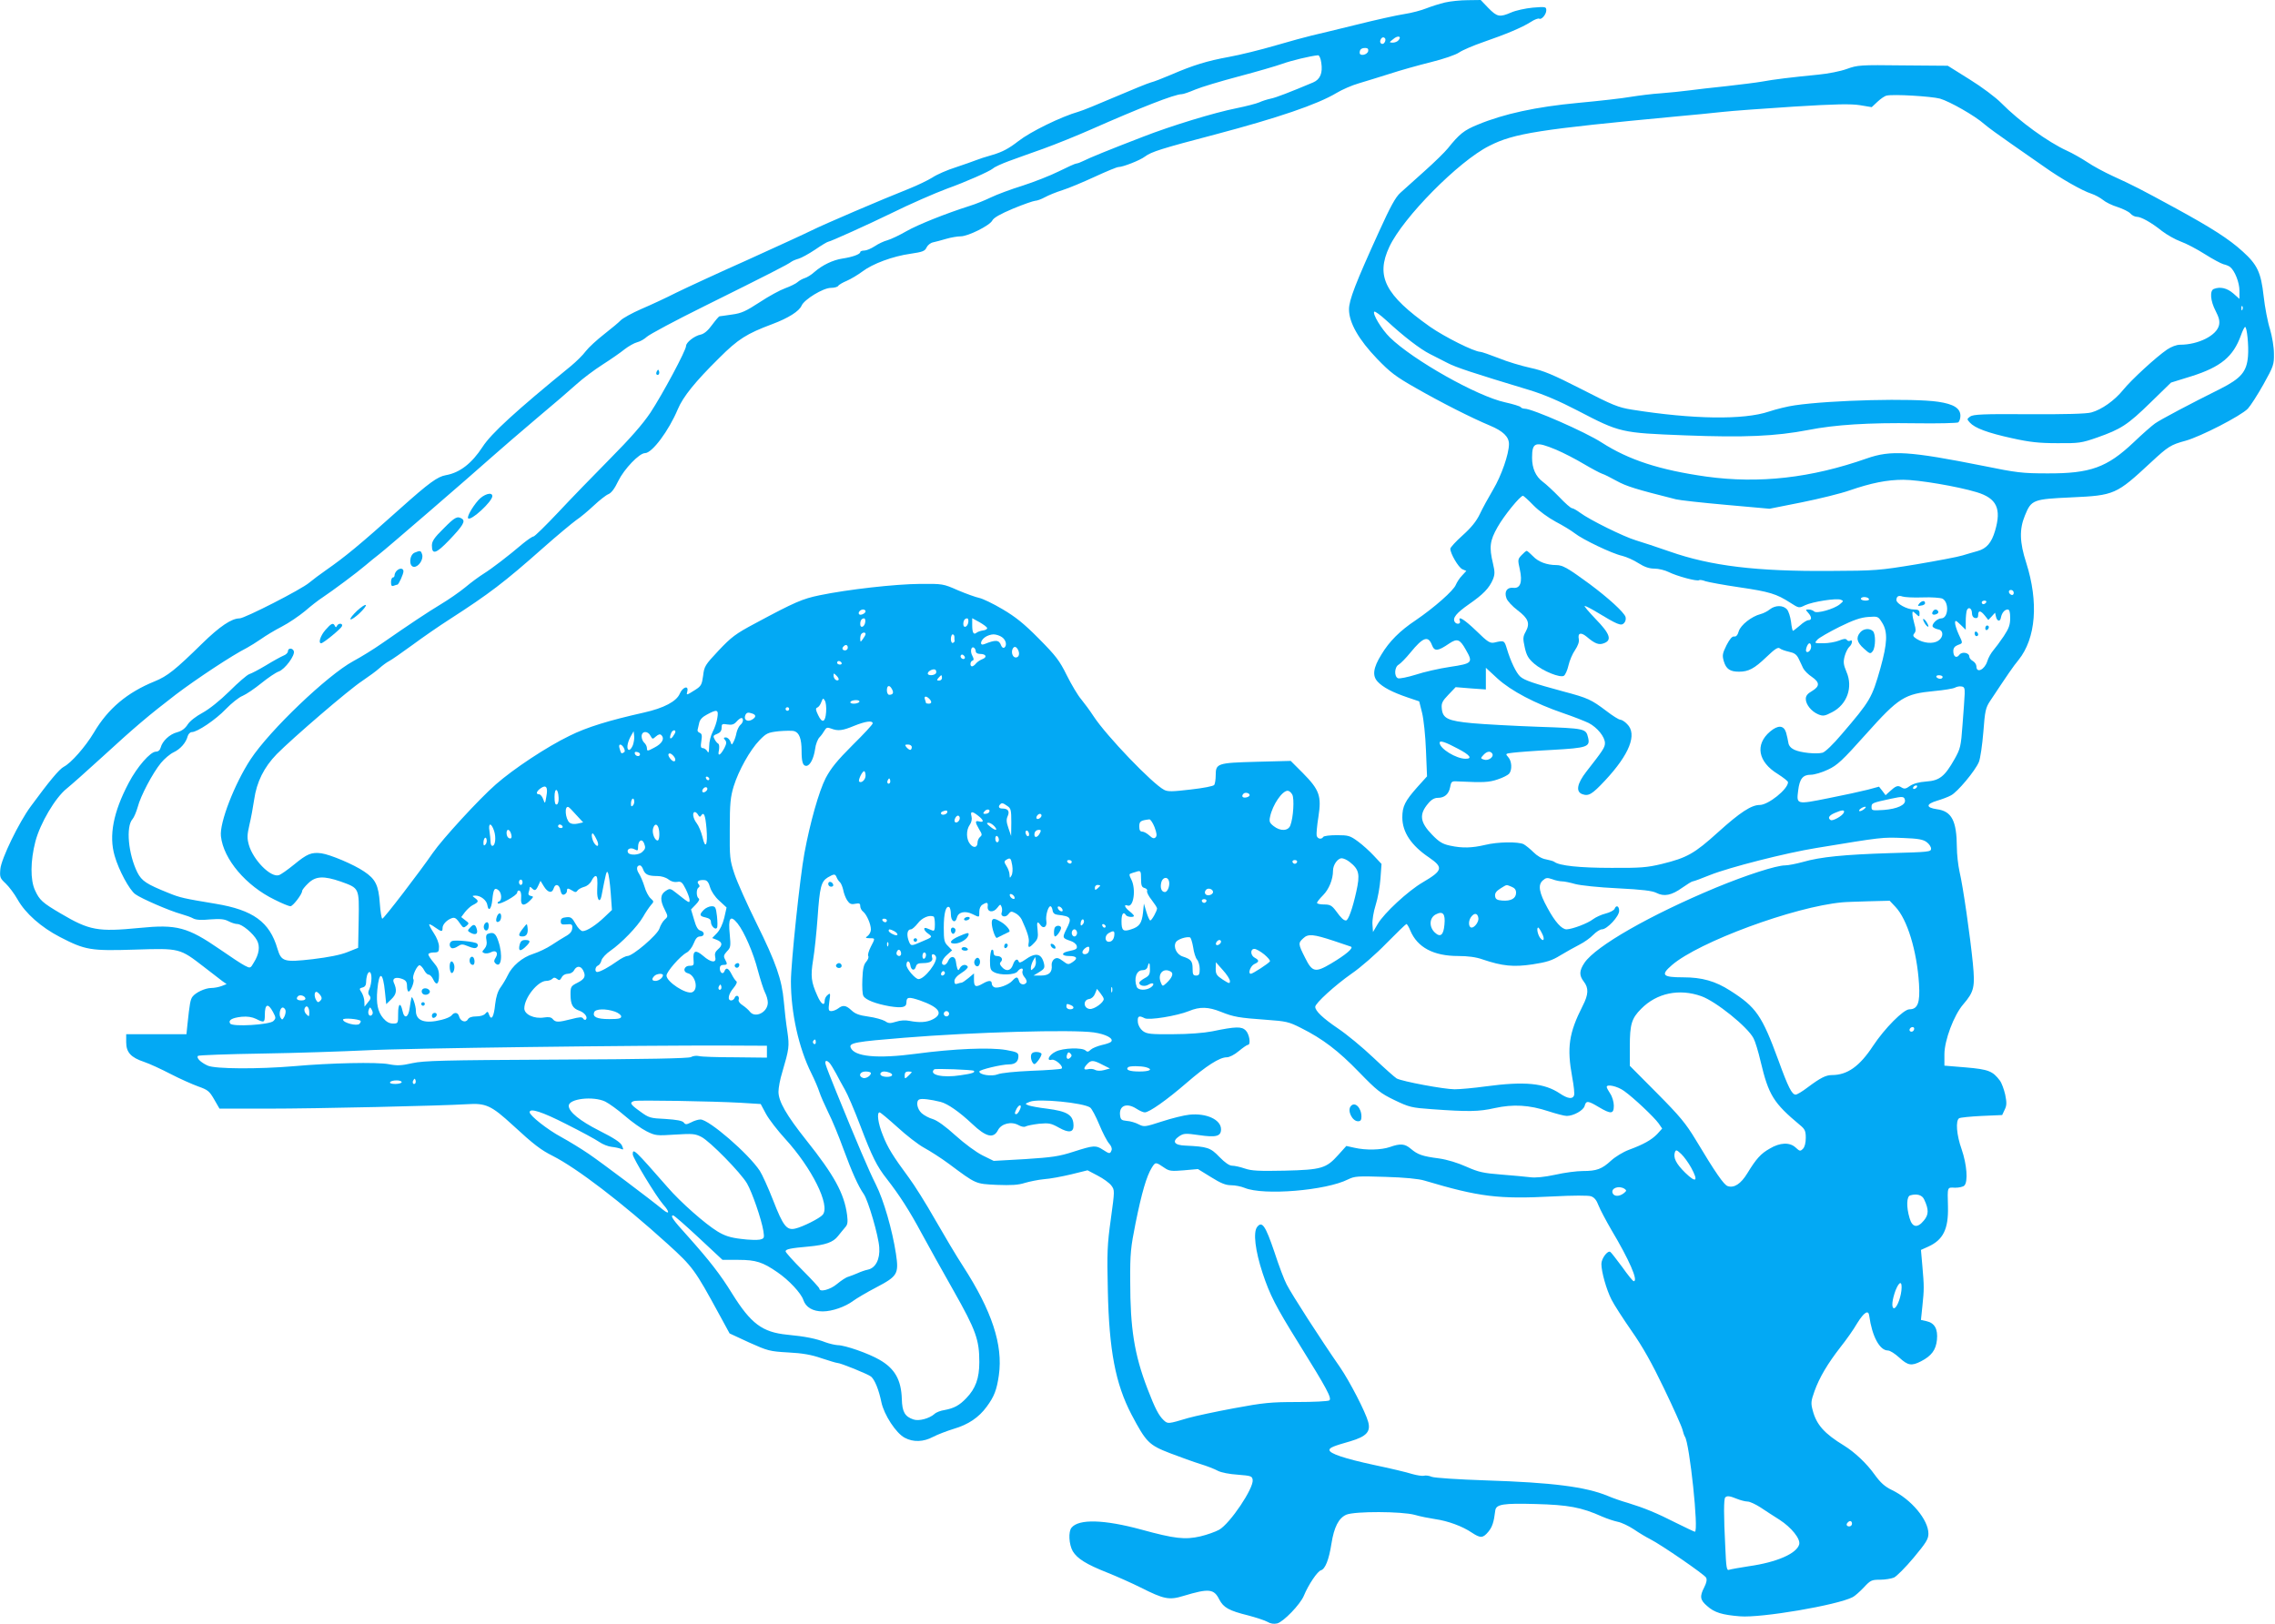 <?xml version="1.0" standalone="no"?>
<!DOCTYPE svg PUBLIC "-//W3C//DTD SVG 20010904//EN"
 "http://www.w3.org/TR/2001/REC-SVG-20010904/DTD/svg10.dtd">
<svg version="1.0" xmlns="http://www.w3.org/2000/svg"
 width="1280pt" height="914pt" viewBox="0 0 1280 914"
 preserveAspectRatio="xMidYMid meet">
<g transform="translate(0,914) scale(0.1,-0.1)"
fill="#03a9f4" stroke="none">
<path d="M8130 9126 c-30 -7 -77 -22 -105 -33 -27 -11 -83 -26 -123 -32 -41
-6 -162 -33 -270 -60 -109 -27 -222 -54 -252 -61 -30 -7 -122 -32 -204 -56
-82 -24 -199 -53 -260 -64 -126 -23 -203 -47 -326 -100 -47 -20 -98 -40 -115
-44 -16 -4 -106 -41 -200 -81 -93 -40 -186 -78 -205 -83 -101 -29 -272 -113
-340 -166 -54 -42 -90 -61 -144 -77 -39 -11 -82 -25 -96 -31 -14 -6 -64 -23
-111 -39 -48 -15 -108 -41 -133 -58 -26 -16 -84 -44 -129 -62 -159 -63 -483
-202 -549 -235 -38 -19 -202 -94 -365 -168 -164 -73 -343 -156 -398 -183 -55
-28 -143 -69 -197 -92 -53 -23 -104 -52 -115 -63 -10 -11 -52 -46 -93 -78 -41
-32 -88 -75 -104 -96 -16 -22 -54 -59 -84 -84 -308 -251 -449 -380 -497 -455
-60 -92 -127 -145 -206 -159 -47 -8 -95 -43 -254 -185 -233 -209 -314 -275
-420 -349 -33 -23 -76 -55 -95 -71 -44 -38 -364 -201 -392 -201 -45 0 -112
-45 -211 -142 -151 -148 -195 -183 -266 -212 -155 -63 -263 -153 -343 -289
-48 -80 -128 -171 -169 -192 -26 -14 -81 -80 -186 -223 -67 -91 -165 -293
-171 -352 -4 -47 -2 -52 30 -82 19 -18 49 -58 67 -90 44 -78 132 -156 238
-211 143 -74 173 -79 423 -71 252 8 251 8 387 -97 45 -35 92 -71 105 -81 l23
-16 -28 -11 c-16 -6 -42 -11 -58 -11 -34 0 -88 -25 -106 -49 -12 -16 -16 -40
-28 -153 l-6 -58 -170 0 -169 0 0 -45 c0 -57 26 -86 101 -111 30 -10 97 -41
149 -68 52 -27 122 -58 155 -70 54 -19 63 -26 90 -73 l30 -52 270 0 c277 0
975 16 1123 25 106 7 136 -7 257 -118 118 -109 159 -140 225 -173 136 -69 389
-262 647 -496 141 -128 153 -145 288 -393 l60 -110 110 -51 c105 -47 115 -50
220 -56 80 -4 131 -13 188 -33 43 -14 82 -26 88 -26 18 0 173 -63 190 -77 21
-18 44 -75 58 -144 15 -71 82 -174 131 -200 48 -26 106 -24 160 5 25 13 77 33
116 45 82 24 141 64 185 124 43 58 57 95 69 178 24 170 -39 362 -202 614 -36
55 -106 173 -157 262 -51 90 -117 195 -147 235 -90 122 -120 170 -147 240 -27
66 -35 128 -18 128 5 0 50 -38 100 -83 50 -46 117 -98 150 -116 33 -18 96 -58
139 -90 156 -116 149 -113 270 -119 82 -3 121 -1 158 11 27 8 76 18 108 21 33
2 101 15 152 27 l93 23 57 -30 c31 -16 66 -41 77 -56 19 -26 19 -27 -3 -188
-20 -143 -22 -190 -17 -399 7 -341 43 -528 133 -701 83 -157 98 -172 217 -218
58 -22 135 -50 171 -61 36 -11 80 -28 98 -38 19 -10 66 -19 113 -22 74 -6 80
-8 83 -29 7 -46 -127 -246 -189 -281 -20 -11 -67 -28 -105 -37 -87 -20 -146
-13 -332 38 -210 57 -352 61 -393 11 -19 -22 -15 -95 7 -133 25 -41 75 -73
194 -120 55 -22 140 -60 188 -84 131 -66 160 -72 241 -47 143 43 171 40 201
-20 24 -46 54 -63 163 -90 45 -12 94 -28 108 -36 18 -11 36 -13 55 -9 35 9
130 107 150 156 26 63 77 138 96 143 24 7 45 59 59 149 15 95 41 145 84 164
49 20 311 19 385 -1 30 -9 82 -19 115 -24 71 -10 153 -40 206 -76 49 -32 62
-32 93 5 22 27 31 53 39 120 5 35 46 41 227 36 184 -5 257 -18 375 -71 28 -12
67 -25 87 -29 21 -4 61 -23 90 -42 29 -20 71 -45 93 -56 63 -32 304 -198 314
-216 6 -11 3 -28 -10 -54 -27 -52 -24 -72 16 -106 41 -37 85 -50 185 -58 119
-10 548 63 634 108 12 6 39 30 62 54 38 41 44 44 92 44 28 0 63 6 78 12 15 7
65 57 111 112 70 84 83 105 83 135 0 78 -97 194 -206 246 -39 19 -63 40 -97
87 -44 62 -112 126 -172 163 -110 67 -155 117 -176 198 -11 40 -10 52 10 108
28 78 74 155 147 249 31 39 73 98 93 133 39 63 64 78 68 42 16 -116 59 -195
105 -195 12 0 40 -18 64 -40 49 -45 69 -48 122 -21 60 31 84 64 90 121 6 61
-13 95 -59 105 l-31 7 8 77 c10 94 10 113 0 226 l-8 91 40 18 c85 38 115 99
112 225 -3 115 -5 109 40 107 22 0 45 5 52 12 22 22 14 120 -15 204 -29 81
-35 162 -14 175 6 4 64 10 127 13 l115 5 14 30 c12 24 12 40 3 85 -7 30 -20
66 -30 79 -40 53 -63 63 -191 74 l-121 10 0 64 c0 78 53 220 106 281 61 71 67
97 54 231 -15 152 -55 432 -75 516 -8 36 -15 99 -15 138 -1 148 -29 202 -112
213 -63 9 -63 29 1 48 27 8 62 21 78 30 36 18 137 139 157 188 8 19 19 95 25
168 9 120 13 137 38 175 99 149 130 195 160 231 98 122 114 325 43 548 -37
114 -39 188 -7 265 36 89 46 92 262 102 242 11 252 16 446 196 98 91 112 100
197 123 85 24 309 139 349 180 15 16 55 78 88 137 57 102 60 112 59 173 0 37
-10 96 -22 137 -13 40 -29 124 -36 187 -15 134 -36 177 -118 251 -78 71 -176
133 -375 242 -204 111 -235 127 -355 182 -48 22 -113 57 -145 79 -32 21 -83
50 -114 64 -107 49 -266 164 -369 268 -30 31 -110 91 -178 133 l-123 77 -252
2 c-241 3 -255 2 -316 -20 -35 -13 -107 -27 -160 -32 -153 -15 -252 -27 -316
-39 -33 -6 -124 -17 -203 -26 -78 -8 -173 -19 -210 -24 -37 -5 -107 -12 -157
-16 -49 -3 -126 -13 -170 -20 -44 -8 -177 -23 -296 -34 -236 -22 -420 -62
-566 -123 -76 -31 -102 -52 -167 -133 -17 -21 -75 -78 -130 -127 -56 -50 -117
-105 -137 -123 -27 -24 -56 -77 -119 -216 -134 -294 -170 -388 -170 -440 0
-75 55 -171 158 -278 74 -77 106 -101 217 -164 145 -83 315 -169 418 -212 74
-31 107 -63 107 -104 0 -56 -43 -179 -89 -256 -26 -44 -60 -106 -75 -138 -19
-40 -48 -76 -97 -120 -38 -34 -69 -68 -69 -75 0 -27 45 -104 67 -115 l23 -10
-24 -26 c-14 -14 -29 -38 -35 -52 -12 -32 -121 -128 -225 -199 -89 -59 -150
-120 -194 -194 -46 -74 -52 -119 -21 -152 29 -32 84 -60 169 -89 l65 -22 16
-64 c9 -35 19 -130 22 -211 l6 -147 -55 -61 c-69 -78 -84 -108 -84 -170 0 -83
50 -158 151 -226 81 -56 77 -73 -37 -140 -82 -48 -216 -172 -252 -233 l-27
-46 -3 42 c-2 24 6 72 18 110 12 37 24 105 27 149 l6 82 -43 46 c-24 26 -64
62 -90 81 -44 32 -53 35 -118 35 -39 0 -74 -4 -77 -10 -10 -16 -33 -11 -37 8
-2 9 2 57 10 106 18 116 6 151 -88 246 l-68 68 -193 -5 c-221 -6 -229 -9 -229
-77 0 -23 -4 -46 -8 -53 -4 -7 -61 -18 -132 -26 -103 -12 -129 -13 -150 -2
-66 34 -325 304 -397 414 -20 31 -52 74 -70 96 -19 22 -55 83 -81 135 -41 83
-61 109 -157 206 -85 86 -132 123 -205 166 -52 31 -111 59 -130 63 -19 4 -73
23 -120 43 -84 37 -86 37 -215 36 -137 -1 -405 -31 -564 -64 -96 -20 -137 -37
-362 -158 -111 -59 -134 -77 -206 -153 -76 -81 -81 -89 -87 -142 -7 -50 -11
-58 -44 -79 -51 -32 -51 -32 -45 -9 9 36 -26 25 -42 -12 -18 -44 -90 -82 -202
-107 -196 -44 -321 -82 -419 -131 -128 -62 -315 -186 -414 -273 -95 -83 -302
-309 -355 -386 -73 -106 -275 -370 -284 -370 -4 0 -11 39 -14 86 -7 102 -24
137 -89 180 -57 39 -190 95 -240 102 -56 7 -80 -3 -153 -63 -37 -30 -75 -57
-86 -60 -46 -15 -145 86 -169 171 -10 36 -10 55 3 111 9 37 21 102 27 143 14
99 55 182 127 256 90 91 406 363 481 412 37 25 81 57 97 72 17 15 41 33 55 40
14 7 72 48 130 90 58 43 152 108 210 145 223 144 305 206 524 400 81 72 166
142 188 158 23 15 67 52 99 82 32 30 69 59 82 64 17 7 35 31 56 75 33 67 118
156 150 156 40 0 134 126 185 248 29 69 97 154 233 288 106 106 154 136 298
190 91 34 152 73 165 104 15 35 122 100 165 100 19 0 37 5 41 11 3 6 25 19 49
29 23 10 63 34 87 52 58 44 171 86 271 100 68 10 81 15 90 35 6 13 22 26 36
29 14 3 48 12 75 20 27 8 64 14 81 14 42 0 164 61 178 89 8 16 46 37 117 67
58 24 113 43 124 44 10 0 35 9 55 20 20 11 64 29 99 40 35 11 116 45 181 75
65 30 125 55 134 55 25 0 122 38 149 59 36 27 93 45 398 125 347 92 572 168
680 233 30 18 86 43 125 54 38 11 117 36 175 54 58 19 161 48 230 65 72 18
140 41 160 55 19 13 80 39 135 58 130 45 218 82 267 113 21 14 43 22 48 19 13
-8 40 24 40 47 0 20 -4 21 -76 15 -42 -4 -96 -16 -121 -27 -65 -28 -79 -26
-129 25 l-43 45 -73 -1 c-40 0 -98 -6 -128 -13z m-261 -212 c-6 -8 -21 -14
-33 -14 -21 1 -21 1 3 20 25 22 49 17 30 -6z m-75 8 c2 -4 1 -14 -4 -21 -10
-17 -31 -5 -23 14 6 16 19 20 27 7z m-96 -69 c-4 -22 -48 -31 -48 -10 0 19 10
27 32 27 13 0 18 -6 16 -17z m-264 -66 c9 -58 -6 -94 -46 -111 -131 -55 -208
-85 -238 -91 -19 -4 -48 -13 -65 -21 -16 -7 -74 -22 -128 -33 -126 -25 -368
-99 -527 -161 -190 -73 -302 -119 -333 -135 -16 -8 -34 -15 -40 -15 -7 0 -51
-20 -99 -44 -48 -24 -140 -60 -205 -81 -65 -20 -145 -50 -178 -66 -33 -16 -87
-38 -120 -48 -135 -43 -290 -105 -355 -142 -38 -22 -86 -45 -107 -51 -20 -5
-53 -21 -72 -34 -20 -13 -46 -24 -58 -24 -13 0 -23 -4 -23 -9 0 -12 -46 -28
-100 -36 -53 -8 -112 -36 -157 -75 -17 -16 -42 -31 -55 -35 -13 -4 -31 -14
-41 -23 -9 -8 -41 -24 -69 -34 -28 -10 -93 -45 -144 -79 -77 -50 -102 -62
-155 -69 -35 -5 -67 -10 -71 -10 -3 0 -22 -22 -42 -49 -23 -32 -45 -50 -64
-54 -35 -7 -82 -44 -82 -64 0 -25 -133 -273 -201 -376 -43 -64 -112 -143 -228
-260 -91 -92 -222 -227 -291 -301 -69 -73 -131 -134 -138 -135 -7 0 -34 -19
-60 -40 -81 -69 -175 -141 -220 -169 -24 -15 -71 -49 -104 -77 -33 -27 -95
-70 -137 -95 -76 -46 -171 -109 -331 -220 -47 -33 -120 -78 -163 -101 -145
-79 -469 -388 -577 -552 -90 -137 -176 -358 -167 -433 14 -129 141 -279 302
-357 41 -21 81 -37 89 -37 14 0 66 68 66 86 0 6 15 25 34 43 42 41 87 43 183
10 105 -38 104 -34 101 -217 l-3 -156 -60 -24 c-40 -16 -106 -29 -197 -40
-160 -18 -175 -14 -197 59 -44 151 -137 218 -348 253 -180 30 -199 34 -263 60
-127 51 -152 68 -177 116 -51 103 -66 258 -27 301 8 9 21 40 29 68 16 62 84
191 131 248 19 23 51 50 70 59 39 18 71 55 80 91 4 13 14 23 23 23 31 0 135
70 192 130 31 32 73 66 94 74 21 9 68 41 105 71 37 30 81 60 98 66 35 12 94
92 85 115 -7 19 -33 18 -33 -1 0 -9 -12 -20 -26 -25 -14 -6 -58 -30 -97 -54
-40 -24 -82 -46 -95 -50 -12 -4 -62 -47 -111 -96 -55 -54 -113 -100 -151 -121
-37 -20 -71 -46 -84 -66 -14 -22 -33 -37 -60 -44 -42 -11 -83 -50 -92 -86 -4
-15 -14 -23 -27 -23 -31 0 -106 -86 -153 -176 -87 -165 -112 -297 -79 -410 23
-81 83 -192 116 -216 32 -24 193 -94 259 -112 25 -7 56 -18 68 -25 15 -8 46
-10 95 -5 56 4 79 2 102 -10 17 -9 39 -16 50 -16 27 0 91 -54 111 -92 18 -34
12 -77 -18 -125 -19 -33 -20 -33 -51 -17 -18 9 -80 50 -139 91 -183 126 -243
142 -453 121 -235 -23 -282 -14 -443 81 -104 61 -120 76 -145 131 -27 58 -26
165 2 274 27 103 112 247 176 298 26 21 115 100 198 176 191 175 261 234 417
354 115 87 317 221 399 262 18 10 54 32 80 50 25 18 78 50 117 70 39 20 97 60
130 87 32 28 77 63 99 77 57 38 193 139 242 181 23 20 57 47 75 61 36 27 512
438 643 555 44 39 154 134 245 211 91 76 192 163 225 193 33 30 98 79 145 109
47 30 103 69 125 87 22 17 54 35 70 39 17 4 41 18 55 31 14 13 159 91 323 172
365 181 470 235 488 249 8 6 27 14 42 18 15 4 57 27 93 51 36 25 70 45 75 45
10 0 227 98 354 160 103 51 245 113 315 139 101 36 239 97 257 113 10 9 50 27
88 41 39 14 126 46 195 70 69 25 188 73 265 107 281 124 474 200 514 200 9 0
43 12 76 26 33 14 143 47 245 74 102 27 212 59 245 71 50 18 157 44 201 48 7
0 15 -19 18 -42z m3481 -202 c55 -16 196 -96 249 -143 19 -17 88 -67 153 -112
65 -45 150 -104 188 -131 87 -62 211 -133 262 -149 21 -7 50 -23 65 -35 15
-13 52 -31 82 -40 30 -10 63 -26 72 -36 9 -11 26 -19 36 -19 25 0 82 -32 142
-80 27 -21 75 -48 105 -59 31 -11 92 -43 136 -71 44 -28 91 -53 105 -57 14 -3
31 -10 38 -16 26 -21 52 -87 52 -133 l0 -46 -35 31 c-35 30 -73 39 -109 25
-24 -9 -20 -67 10 -124 19 -37 24 -57 19 -80 -13 -58 -117 -110 -219 -110 -20
0 -49 -11 -73 -27 -62 -42 -203 -172 -248 -228 -48 -59 -120 -110 -178 -126
-28 -8 -147 -11 -352 -10 -257 2 -313 -1 -330 -13 -19 -14 -19 -15 -2 -34 28
-31 100 -58 237 -88 99 -22 152 -28 255 -28 122 -1 136 1 225 32 133 47 170
70 300 197 l115 112 116 36 c164 52 234 110 277 229 9 26 20 48 24 48 10 0 21
-105 16 -165 -7 -87 -39 -124 -155 -183 -171 -85 -337 -173 -368 -195 -16 -11
-71 -59 -120 -106 -150 -142 -244 -176 -485 -175 -141 0 -174 4 -360 42 -416
83 -521 90 -657 42 -313 -110 -605 -143 -903 -102 -261 37 -435 93 -589 192
-91 59 -390 190 -432 190 -10 0 -20 4 -23 9 -4 5 -43 17 -88 27 -157 34 -518
238 -648 365 -47 46 -99 133 -88 145 4 4 35 -19 69 -50 96 -89 190 -161 244
-188 28 -14 73 -37 100 -51 46 -24 135 -54 460 -152 82 -25 168 -62 272 -116
238 -124 243 -125 603 -139 336 -13 510 -5 693 30 151 30 344 42 602 38 127
-2 236 1 243 5 6 5 12 21 12 37 0 42 -37 66 -125 79 -143 21 -601 10 -807 -20
-37 -5 -103 -21 -145 -35 -142 -48 -428 -44 -773 11 -75 12 -107 25 -282 115
-163 83 -213 104 -288 120 -50 11 -131 35 -179 55 -49 19 -95 35 -102 35 -36
1 -201 84 -283 141 -253 179 -307 284 -229 450 77 165 390 482 562 568 139 71
280 93 1056 166 88 8 203 19 255 25 52 6 233 19 402 30 241 15 321 16 373 8
l66 -11 32 30 c18 17 41 33 52 35 39 9 251 -4 300 -17z m1702 -1187 c-3 -8 -6
-5 -6 6 -1 11 2 17 5 13 3 -3 4 -12 1 -19z m-3861 -789 c40 -17 110 -53 155
-80 44 -26 91 -51 103 -55 11 -3 49 -22 83 -41 55 -30 106 -46 333 -103 19 -5
145 -19 280 -31 l246 -22 181 36 c99 20 221 50 269 67 122 42 211 60 303 60
84 0 304 -37 413 -70 112 -34 140 -92 103 -217 -20 -68 -48 -100 -98 -114 -23
-6 -62 -18 -86 -25 -25 -8 -142 -30 -260 -50 -207 -34 -227 -36 -486 -37 -413
-3 -669 28 -900 109 -71 25 -157 53 -190 63 -68 20 -262 116 -314 155 -19 14
-40 26 -46 26 -7 0 -39 28 -72 63 -33 34 -75 73 -93 86 -40 30 -60 76 -60 135
0 88 18 94 136 45z m-128 -313 c30 -31 84 -70 125 -92 40 -21 88 -50 107 -65
44 -35 211 -115 267 -127 24 -6 65 -24 91 -41 35 -22 61 -31 91 -31 23 0 59
-9 79 -19 46 -23 159 -54 172 -46 4 3 21 0 36 -6 16 -5 101 -21 190 -34 171
-25 209 -37 287 -87 48 -31 49 -31 83 -14 43 20 177 41 201 31 16 -6 16 -8 -6
-26 -33 -27 -130 -54 -144 -40 -6 6 -20 11 -31 11 -18 0 -18 -1 -3 -18 21 -23
22 -42 2 -42 -8 0 -30 -13 -48 -30 -19 -16 -37 -30 -39 -30 -3 0 -8 23 -11 51
-4 29 -14 60 -23 70 -22 24 -65 24 -96 0 -13 -11 -37 -23 -53 -27 -50 -13
-111 -61 -122 -96 -6 -22 -15 -32 -26 -30 -11 2 -25 -14 -43 -49 -23 -47 -25
-57 -15 -91 13 -43 35 -58 85 -58 54 0 86 17 154 82 48 46 66 58 76 49 7 -6
30 -14 52 -19 29 -6 42 -15 53 -37 8 -17 20 -41 26 -55 7 -14 29 -36 49 -49
45 -31 46 -53 1 -80 -25 -14 -35 -27 -35 -44 0 -32 32 -71 70 -87 27 -11 36
-10 78 12 84 43 119 140 81 227 -17 41 -19 55 -10 89 6 22 18 45 26 52 17 14
21 45 4 34 -6 -3 -14 -1 -18 5 -6 8 -17 7 -44 -4 -20 -8 -60 -15 -88 -15 -51
0 -52 0 -34 20 10 11 66 43 124 72 79 39 120 53 162 56 55 4 56 4 79 -33 32
-51 29 -115 -10 -255 -48 -169 -57 -184 -218 -372 -49 -58 -93 -100 -108 -104
-36 -9 -124 0 -159 17 -19 9 -31 23 -33 39 -2 14 -8 40 -13 58 -13 41 -45 43
-90 5 -86 -73 -68 -171 44 -239 31 -20 57 -40 57 -46 0 -39 -111 -128 -159
-128 -47 0 -110 -41 -233 -152 -136 -123 -176 -145 -318 -180 -83 -20 -120
-23 -285 -22 -176 0 -292 12 -320 34 -5 4 -27 10 -47 14 -24 4 -50 20 -70 40
-18 18 -43 38 -55 45 -30 15 -146 14 -218 -4 -73 -17 -127 -19 -196 -4 -43 9
-62 21 -101 61 -69 71 -75 115 -22 177 17 21 35 31 53 31 38 0 62 20 70 60 7
35 7 35 56 32 130 -6 163 -5 212 12 28 9 57 24 64 32 18 22 15 71 -5 93 -17
19 -17 20 26 25 23 3 124 11 223 16 196 11 213 17 200 70 -12 50 -17 51 -281
60 -137 5 -303 14 -369 20 -140 13 -168 27 -173 83 -3 29 3 42 37 77 l41 43
85 -7 85 -6 0 61 0 61 66 -61 c76 -69 210 -140 371 -195 56 -19 119 -44 142
-55 48 -25 91 -78 91 -113 0 -24 -11 -41 -105 -161 -52 -67 -60 -112 -23 -126
36 -13 55 -2 129 77 137 147 182 260 124 317 -13 14 -31 25 -39 25 -8 0 -43
22 -78 49 -85 64 -103 73 -243 110 -166 45 -217 62 -241 83 -23 20 -55 87 -76
158 -14 46 -15 47 -70 34 -24 -5 -37 2 -101 65 -70 67 -106 89 -93 56 6 -17
-19 -21 -29 -5 -14 22 9 50 79 99 81 56 115 91 136 141 11 28 11 42 0 89 -22
92 -18 128 26 205 36 64 127 176 143 176 3 0 30 -24 59 -54z m2702 -492 c0 -9
-5 -14 -12 -12 -18 6 -21 28 -4 28 9 0 16 -7 16 -16z m-513 -26 c51 2 101 -2
112 -7 39 -21 33 -111 -7 -111 -24 0 -59 -37 -46 -49 5 -5 18 -11 29 -13 31
-5 31 -44 0 -64 -29 -19 -83 -14 -122 11 -20 13 -22 19 -12 31 9 11 9 23 0 53
-6 21 -11 46 -11 56 0 17 1 17 20 0 19 -18 20 -17 20 3 0 18 -6 22 -32 22 -38
0 -98 33 -98 53 0 21 12 28 34 20 12 -4 63 -7 113 -5z m-302 -8 c4 -6 -5 -10
-19 -10 -14 0 -26 5 -26 10 0 6 9 10 19 10 11 0 23 -4 26 -10z m660 -20 c-3
-5 -10 -10 -16 -10 -5 0 -9 5 -9 10 0 6 7 10 16 10 8 0 12 -4 9 -10z m-80 -61
c0 -15 7 -25 18 -27 12 -2 17 3 17 17 0 28 14 26 38 -4 l19 -24 19 20 19 21 5
-22 c6 -27 24 -31 28 -5 5 26 21 45 38 45 10 0 14 -14 14 -48 0 -38 -7 -58
-36 -102 -20 -30 -47 -66 -59 -80 -12 -14 -28 -41 -34 -62 -15 -47 -61 -69
-61 -28 0 10 -9 24 -20 30 -11 6 -20 17 -20 25 0 22 -41 30 -56 10 -16 -22
-34 -11 -34 21 0 17 8 27 25 34 30 11 30 8 5 61 -11 24 -20 53 -20 63 0 17 4
16 30 -9 l30 -29 0 46 c0 26 3 54 6 63 9 23 29 12 29 -16z m-6225 11 c0 -12
-28 -25 -36 -17 -9 9 6 27 22 27 8 0 14 -5 14 -10z m-2 -62 c-4 -27 -28 -36
-28 -10 0 20 8 32 22 32 5 0 8 -10 6 -22z m580 0 c-4 -27 -28 -36 -28 -10 0
20 8 32 22 32 5 0 8 -10 6 -22z m106 -33 c1 -5 -10 -12 -24 -13 -14 -2 -30 -8
-36 -13 -16 -13 -24 0 -24 43 l0 39 42 -23 c22 -13 42 -27 42 -33z m-684 -33
c0 -5 -7 -17 -15 -28 -14 -19 -14 -19 -15 2 0 11 3 24 7 27 9 10 23 9 23 -1z
m500 -17 c0 -8 0 -18 1 -22 0 -4 -4 -9 -10 -11 -6 -2 -11 8 -11 22 0 14 5 26
10 26 6 0 10 -7 10 -15z m268 -1 c23 -16 29 -48 12 -59 -6 -3 -13 2 -17 12
-12 33 -30 34 -95 8 -27 -11 -23 20 4 39 12 9 34 16 48 16 14 0 36 -7 48 -16z
m2419 -45 c14 -36 33 -34 96 9 46 31 61 25 94 -34 42 -73 38 -78 -89 -97 -61
-9 -148 -29 -193 -44 -45 -14 -90 -23 -99 -20 -23 9 -21 64 4 77 10 6 40 36
66 68 71 87 100 97 121 41z m2133 -8 c0 -20 -17 -37 -27 -28 -7 8 7 47 18 47
5 0 9 -9 9 -19z m-5420 -6 c0 -8 -7 -15 -15 -15 -16 0 -20 12 -8 23 11 12 23
8 23 -8z m720 -21 c0 -8 10 -14 24 -14 34 0 42 -18 14 -29 -13 -5 -30 -16 -37
-25 -7 -9 -17 -16 -22 -16 -13 0 -11 28 2 32 9 3 9 10 0 27 -14 25 -7 56 9 46
5 -3 10 -13 10 -21z m238 9 c11 -22 5 -43 -13 -43 -16 0 -26 25 -19 45 8 20
21 19 32 -2z m-301 -49 c-9 -9 -28 6 -21 18 4 6 10 6 17 -1 6 -6 8 -13 4 -17z
m-692 -24 c3 -5 -1 -10 -9 -10 -9 0 -16 5 -16 10 0 6 4 10 9 10 6 0 13 -4 16
-10z m531 -59 c-9 -13 -46 -15 -46 -1 0 14 34 30 44 20 4 -4 5 -13 2 -19z
m-548 -37 c-10 -10 -28 6 -28 24 0 15 1 15 17 -1 9 -9 14 -19 11 -23z m582 11
c0 -8 -7 -15 -16 -15 -14 0 -14 3 -4 15 7 8 14 15 16 15 2 0 4 -7 4 -15z
m5630 5 c0 -5 -6 -10 -14 -10 -8 0 -18 5 -21 10 -3 6 3 10 14 10 12 0 21 -4
21 -10z m-5911 -69 c11 -20 5 -31 -16 -31 -7 0 -13 11 -13 25 0 29 15 33 29 6z
m6035 -26 c-1 -22 -6 -99 -12 -172 -9 -124 -12 -136 -45 -195 -55 -97 -84
-121 -159 -126 -42 -3 -73 -12 -92 -25 -23 -17 -32 -18 -48 -8 -20 13 -31 9
-66 -23 l-23 -21 -18 24 -19 24 -63 -17 c-35 -9 -135 -31 -222 -48 -179 -36
-180 -36 -170 42 8 67 26 90 71 90 20 0 64 13 97 29 52 24 81 51 214 200 185
207 217 226 383 242 56 5 108 14 117 19 9 5 25 9 36 7 17 -2 20 -9 19 -42z
m-5826 -27 c16 -16 15 -28 -3 -28 -8 0 -15 2 -15 4 0 2 -3 11 -6 20 -7 19 7
21 24 4z m-580 -75 c-4 -58 -22 -66 -45 -17 -14 29 -15 38 -5 42 7 2 18 16 23
31 9 23 11 24 20 8 6 -9 9 -38 7 -64z m187 57 c-3 -5 -17 -10 -31 -10 -14 0
-22 4 -19 10 3 6 17 10 31 10 14 0 22 -4 19 -10z m-395 -40 c0 -5 -4 -10 -10
-10 -5 0 -10 5 -10 10 0 6 5 10 10 10 6 0 10 -4 10 -10z m-404 -50 c-3 -23
-15 -57 -26 -78 -11 -21 -20 -56 -20 -82 -1 -35 -3 -41 -11 -27 -5 9 -17 17
-25 17 -11 0 -13 9 -8 40 5 31 3 41 -9 46 -9 3 -14 11 -12 17 2 7 6 24 9 39 4
19 19 34 44 47 57 31 66 28 58 -19z m198 24 c22 -8 20 -21 -5 -35 -25 -13 -45
1 -36 25 7 17 16 19 41 10z m-54 -38 c0 -7 -6 -19 -14 -25 -8 -7 -18 -27 -22
-44 -3 -18 -11 -41 -17 -52 -10 -19 -10 -19 -18 3 -5 12 -16 22 -25 22 -13 0
-14 -3 -5 -14 10 -11 9 -21 -3 -45 -23 -43 -40 -51 -31 -13 3 18 2 33 -4 37
-6 3 -16 15 -21 26 -9 16 -7 21 15 29 17 7 25 17 25 34 0 22 3 24 33 19 24 -4
37 0 51 16 22 24 36 27 36 7z m730 -17 c0 -6 -51 -61 -113 -122 -87 -87 -121
-129 -151 -185 -38 -74 -88 -250 -120 -423 -25 -134 -76 -620 -76 -721 0 -178
44 -376 115 -518 18 -36 38 -83 45 -105 7 -22 30 -74 50 -115 21 -41 59 -133
85 -205 49 -133 84 -211 115 -255 25 -36 83 -235 87 -300 5 -67 -21 -116 -64
-125 -15 -3 -41 -12 -58 -20 -16 -7 -40 -16 -52 -20 -13 -3 -41 -22 -64 -41
-38 -32 -99 -48 -99 -25 0 4 -43 51 -95 103 -52 52 -95 100 -95 106 0 12 27
18 130 27 95 9 138 24 165 59 13 17 32 39 41 50 13 14 15 29 10 69 -16 121
-73 224 -230 421 -112 141 -156 218 -156 272 0 22 9 71 21 109 39 133 41 146
29 230 -7 44 -16 121 -20 170 -11 122 -43 216 -154 440 -52 105 -107 228 -123
275 -27 81 -28 94 -27 255 0 145 4 180 22 240 28 90 92 204 145 259 39 40 47
44 109 51 37 3 77 4 88 0 27 -9 40 -43 40 -110 0 -62 7 -85 26 -85 21 0 42 40
50 94 3 27 15 57 25 67 9 9 22 27 28 38 10 17 16 19 37 11 39 -15 64 -12 129
15 64 26 105 32 105 14z m-1110 -47 c0 -5 -7 -17 -15 -28 -15 -19 -20 -8 -9
20 6 17 24 22 24 8z m-239 -75 c-6 -15 -15 -27 -21 -27 -16 0 -12 37 7 73 l18
32 3 -26 c2 -14 -2 -37 -7 -52z m99 52 c11 -20 12 -20 31 -3 14 12 23 14 30 7
20 -20 4 -48 -39 -70 -39 -21 -42 -21 -42 -4 0 10 -7 24 -15 31 -8 7 -15 23
-15 36 0 31 35 33 50 3z m4544 -73 c67 -35 82 -56 42 -56 -53 0 -146 57 -146
90 0 15 31 5 104 -34z m-4694 5 c7 -14 7 -22 -1 -26 -13 -8 -15 -6 -23 23 -9
27 9 30 24 3z m1620 4 c0 -8 -4 -15 -9 -15 -5 0 -14 7 -21 15 -10 13 -9 15 9
15 12 0 21 -6 21 -15z m-1529 -40 c-1 -15 -24 -12 -29 3 -3 9 2 13 12 10 10
-1 17 -7 17 -13z m4795 4 c11 -18 -21 -42 -46 -34 -20 6 -21 8 -4 26 19 21 39
25 50 8z m-4606 -14 c19 -22 7 -41 -13 -21 -18 19 -22 36 -8 36 5 0 14 -7 21
-15z m1080 -110 c0 -23 -24 -45 -36 -33 -7 7 17 58 28 58 4 0 8 -11 8 -25z
m-879 -18 c-1 -12 -15 -9 -19 4 -3 6 1 10 8 8 6 -3 11 -8 11 -12z m1015 -24
c-10 -10 -19 5 -10 18 6 11 8 11 12 0 2 -7 1 -15 -2 -18z m-1932 -75 c-7 -43
-8 -43 -18 -15 -5 15 -16 27 -23 27 -20 0 -15 17 9 34 31 22 42 6 32 -46z
m7711 52 c-3 -5 -11 -10 -16 -10 -6 0 -7 5 -4 10 3 6 11 10 16 10 6 0 7 -4 4
-10z m-6805 -9 c0 -12 -20 -25 -27 -18 -7 7 6 27 18 27 5 0 9 -4 9 -9z m-837
-51 c1 -19 -3 -35 -10 -37 -9 -3 -13 9 -13 43 0 55 21 49 23 -6z m4128 18 c12
-23 6 -129 -11 -173 -12 -32 -56 -34 -94 -4 -23 18 -26 26 -20 53 14 67 68
146 99 146 8 0 20 -10 26 -22z m-240 -3 c0 -5 -9 -11 -21 -13 -20 -3 -27 8
-13 22 10 9 34 3 34 -9z m3687 -28 c5 -27 -44 -49 -118 -55 -66 -4 -70 -4 -70
16 0 23 3 24 109 47 66 14 75 14 79 -8z m-7157 -30 c-8 -8 -11 -5 -11 9 0 27
14 41 18 19 2 -9 -1 -22 -7 -28z m2107 -3 c20 -13 22 -24 22 -92 l-1 -77 -15
44 c-12 35 -13 49 -4 69 12 28 1 42 -32 42 -18 0 -23 11 -11 23 9 10 16 9 41
-9z m-2425 -51 l38 -41 -31 -7 c-19 -4 -36 -2 -45 5 -25 21 -31 99 -6 88 4 -2
24 -22 44 -45z m7243 32 c-11 -8 -22 -12 -25 -9 -6 6 19 24 34 24 6 -1 1 -7
-9 -15z m-4921 -16 c-4 -5 -13 -9 -22 -9 -13 0 -13 3 -3 15 13 15 35 11 25 -6z
m-235 2 c0 -13 -28 -22 -35 -11 -3 4 1 11 7 13 20 8 28 8 28 -2z m5044 -4 c-7
-18 -62 -49 -74 -42 -18 11 -10 26 23 40 41 18 58 19 51 2z m-6446 -13 c6 -11
11 -13 16 -5 16 25 24 7 31 -70 8 -95 -6 -124 -23 -48 -7 28 -21 62 -32 76
-21 27 -27 63 -10 63 5 0 13 -7 18 -16z m1576 -5 c31 -24 34 -39 6 -32 -25 7
-25 -3 -1 -44 17 -27 18 -33 5 -43 -8 -7 -14 -21 -14 -31 0 -29 -22 -34 -42
-9 -22 27 -23 78 -2 108 10 14 14 32 10 48 -8 29 3 31 38 3z m356 2 c0 -12
-20 -25 -27 -18 -7 7 6 27 18 27 5 0 9 -4 9 -9z m-460 -15 c0 -16 -18 -31 -27
-22 -8 8 5 36 17 36 5 0 10 -6 10 -14z m1096 -51 c13 -35 14 -49 6 -57 -9 -9
-18 -6 -35 10 -13 12 -31 22 -40 22 -12 0 -17 8 -17 29 0 29 7 34 57 40 6 0
19 -19 29 -44z m-901 5 c23 -26 4 -26 -26 0 -18 15 -20 19 -8 20 9 0 24 -9 34
-20z m-2815 -26 c12 -37 7 -84 -10 -84 -6 0 -10 10 -10 23 0 12 -3 39 -6 60
-8 48 10 49 26 1z m385 26 c3 -5 -1 -10 -9 -10 -9 0 -16 5 -16 10 0 6 4 10 9
10 6 0 13 -4 16 -10z m539 -6 c9 -25 7 -74 -4 -74 -16 0 -32 41 -26 66 7 27
21 31 30 8z m-829 -35 c8 -23 1 -34 -14 -24 -13 8 -15 45 -2 45 5 0 13 -9 16
-21z m2915 -5 c0 -8 -4 -12 -10 -9 -5 3 -10 13 -10 21 0 8 5 12 10 9 6 -3 10
-13 10 -21z m60 6 c-12 -23 -30 -27 -30 -7 0 17 10 27 27 27 11 0 11 -5 3 -20z
m-2495 -31 c19 -35 10 -54 -11 -25 -13 19 -20 56 -9 56 2 0 12 -14 20 -31z
m2265 -5 c0 -8 -4 -14 -10 -14 -5 0 -10 9 -10 21 0 11 5 17 10 14 6 -3 10 -13
10 -21z m-2889 -27 c-8 -8 -11 -5 -11 9 0 27 14 41 18 19 2 -9 -1 -22 -7 -28z
m8109 14 c14 -10 25 -27 25 -37 0 -18 -13 -19 -230 -25 -257 -8 -392 -21 -492
-50 -37 -10 -82 -19 -99 -19 -50 0 -217 -54 -389 -125 -372 -155 -676 -329
-740 -423 -30 -45 -31 -71 -4 -106 28 -36 27 -72 -6 -136 -78 -154 -90 -234
-59 -403 9 -48 14 -94 10 -102 -8 -22 -36 -18 -79 11 -88 59 -197 70 -420 40
-65 -9 -143 -16 -173 -16 -58 0 -295 44 -326 61 -10 6 -69 58 -131 117 -62 59
-152 133 -200 165 -84 57 -127 98 -127 121 0 20 111 121 205 187 50 34 138
111 196 171 58 59 109 108 112 108 4 0 14 -17 22 -37 40 -95 131 -143 269
-143 54 0 101 -6 137 -19 112 -38 175 -44 282 -28 79 12 110 22 155 50 31 19
80 46 107 60 28 14 63 39 79 56 17 17 38 31 49 31 29 0 97 73 97 104 0 28 -17
35 -26 11 -4 -8 -26 -20 -50 -26 -25 -6 -56 -21 -71 -32 -29 -23 -116 -56
-149 -57 -27 0 -65 42 -107 120 -48 87 -55 130 -27 155 18 16 25 17 54 7 18
-7 43 -12 55 -12 13 0 46 -7 74 -15 30 -8 133 -19 239 -24 139 -7 195 -14 218
-26 43 -22 85 -14 146 30 27 19 53 35 58 35 5 0 49 16 98 36 108 43 425 124
598 152 371 61 369 61 490 56 82 -3 110 -8 130 -23z m-7216 -7 c9 -24 8 -31
-10 -48 -18 -18 -69 -21 -80 -5 -11 19 12 32 35 20 19 -10 21 -9 21 12 0 37
22 51 34 21z m2071 -123 c4 -23 2 -48 -4 -58 -9 -16 -10 -16 -11 5 0 12 -8 34
-17 48 -14 22 -14 27 -2 35 23 14 27 11 34 -30z m1899 18 c53 -42 59 -68 37
-167 -21 -95 -45 -162 -58 -162 -13 0 -27 13 -56 53 -24 32 -34 37 -68 37 -21
0 -39 4 -39 9 0 5 15 24 34 43 33 33 56 89 56 138 0 33 26 70 49 70 10 0 30
-9 45 -21z m-1564 1 c0 -5 -4 -10 -9 -10 -6 0 -13 5 -16 10 -3 6 1 10 9 10 9
0 16 -4 16 -10z m1268 -1 c-2 -6 -8 -10 -13 -10 -5 0 -11 4 -13 10 -2 6 4 11
13 11 9 0 15 -5 13 -11z m-3679 -43 c11 -28 29 -36 80 -36 23 0 48 -8 62 -19
15 -12 34 -17 50 -14 21 4 28 -2 47 -40 12 -24 22 -52 22 -62 0 -19 -2 -18
-74 39 -34 27 -37 28 -61 12 -31 -20 -32 -53 -5 -105 19 -38 19 -39 0 -56 -11
-10 -24 -32 -30 -51 -12 -36 -150 -154 -180 -154 -9 0 -35 -13 -57 -29 -46
-33 -97 -61 -113 -61 -15 0 -12 30 4 36 8 3 17 16 20 29 3 13 26 38 51 55 62
43 152 136 183 190 14 25 34 54 44 66 18 20 18 21 -2 39 -11 10 -27 40 -34 66
-8 26 -22 59 -31 73 -16 24 -14 46 6 46 5 0 14 -11 18 -24z m-183 -129 l7 -98
-41 -39 c-48 -46 -100 -80 -124 -80 -9 0 -27 18 -39 40 -20 36 -27 41 -54 38
-22 -2 -30 -8 -30 -23 0 -17 6 -19 33 -17 25 3 32 0 32 -15 0 -24 -10 -37 -41
-54 -14 -8 -48 -29 -75 -47 -27 -18 -73 -40 -104 -50 -61 -19 -119 -68 -144
-122 -9 -19 -27 -49 -40 -67 -15 -21 -25 -52 -30 -94 -7 -71 -21 -95 -34 -60
-7 20 -9 21 -21 7 -8 -10 -29 -16 -52 -16 -25 0 -41 -6 -47 -17 -12 -21 -42
-10 -49 17 -6 23 -26 26 -42 6 -6 -8 -31 -19 -56 -25 -94 -24 -145 -6 -145 50
0 30 -21 90 -25 74 -2 -5 -6 -31 -10 -57 -7 -55 -30 -65 -40 -18 -11 52 -25
44 -25 -14 0 -55 0 -56 -29 -56 -20 0 -37 9 -55 30 -31 37 -40 83 -33 160 10
109 32 102 43 -13 l7 -68 29 28 c29 28 33 51 13 95 -9 23 13 32 48 19 21 -8
27 -17 27 -41 0 -16 4 -30 9 -30 12 0 34 57 27 69 -10 15 22 83 36 79 7 -3 18
-15 25 -29 7 -13 18 -24 25 -24 7 0 19 -12 26 -28 17 -36 32 -26 32 23 0 29
-8 48 -30 73 -16 19 -30 40 -30 46 0 6 14 11 30 11 27 0 30 3 30 33 0 19 -12
50 -30 77 -16 24 -27 46 -25 48 2 2 17 -5 33 -17 37 -26 42 -26 42 -3 0 20 24
45 52 55 18 6 26 0 52 -38 12 -17 16 -17 31 -5 15 13 15 15 -7 31 l-23 18 21
28 c12 15 31 33 43 39 34 17 36 23 15 39 -19 14 -19 14 1 15 29 0 63 -26 67
-53 6 -41 23 -23 28 30 6 60 13 71 35 53 18 -15 20 -57 3 -63 -7 -2 -10 -7 -7
-11 9 -10 109 45 109 61 0 8 6 13 12 11 8 -3 12 -19 10 -41 -4 -44 15 -50 50
-15 21 21 21 23 5 26 -12 2 -16 9 -13 19 3 8 6 20 6 26 0 8 4 7 12 -1 17 -17
23 -15 37 15 l12 26 19 -31 c22 -36 46 -41 55 -12 9 30 32 24 38 -10 5 -21 11
-28 22 -24 8 3 15 12 15 20 0 17 5 17 30 2 17 -11 22 -10 29 0 4 7 21 16 37
21 17 4 34 18 42 34 7 15 17 27 23 27 10 0 12 -16 9 -81 -2 -52 15 -75 24 -32
26 135 29 146 36 132 5 -8 12 -59 16 -112z m2984 77 c0 -37 4 -47 19 -51 11
-3 18 -10 15 -17 -3 -7 9 -30 26 -51 16 -21 30 -42 30 -47 0 -15 -30 -68 -38
-68 -4 0 -14 21 -22 48 l-14 47 -5 -51 c-7 -60 -20 -79 -67 -94 -45 -15 -54
-7 -54 46 0 41 11 57 25 34 7 -11 45 -14 45 -4 0 3 -11 15 -25 26 -27 21 -34
41 -11 32 34 -13 49 92 21 147 -12 23 -13 30 -3 33 7 3 20 7 28 9 28 10 30 7
30 -39z m-1713 9 c4 -10 12 -22 19 -28 6 -5 14 -25 18 -42 3 -18 13 -45 22
-59 14 -21 23 -25 46 -20 23 4 28 2 28 -13 0 -10 7 -25 17 -32 20 -17 43 -70
43 -100 0 -12 -8 -28 -17 -35 -16 -12 -15 -13 10 -14 32 0 32 1 6 -49 -11 -22
-18 -45 -14 -51 4 -6 -1 -20 -11 -32 -14 -15 -20 -40 -22 -98 -2 -43 0 -86 6
-95 12 -22 69 -44 148 -58 71 -11 94 -6 94 22 0 31 13 32 76 11 108 -38 134
-74 73 -106 -35 -18 -76 -20 -132 -9 -24 5 -52 3 -76 -5 -33 -10 -42 -10 -62
4 -14 8 -56 20 -93 25 -52 7 -75 16 -95 35 -31 29 -48 32 -75 11 -11 -8 -28
-15 -38 -15 -17 0 -18 6 -12 53 7 48 6 51 -9 38 -10 -7 -17 -22 -17 -32 0 -34
-21 -20 -42 29 -34 76 -38 108 -23 201 8 47 19 154 25 236 12 174 20 204 57
227 36 21 42 21 50 1z m1869 -18 c9 -23 -5 -65 -22 -65 -19 0 -28 24 -20 55 7
27 33 34 42 10z m-3636 -10 c0 -8 -4 -15 -10 -15 -5 0 -10 7 -10 15 0 8 5 15
10 15 6 0 10 -7 10 -15z m1055 -28 c7 -23 27 -54 52 -76 l41 -38 -13 -58 c-9
-36 -24 -68 -41 -86 l-27 -28 26 -10 c32 -13 34 -30 6 -54 -15 -13 -19 -25
-15 -43 9 -35 -24 -32 -68 7 -42 36 -58 30 -54 -20 3 -33 1 -36 -22 -36 -32 0
-41 -34 -10 -42 43 -11 62 -92 24 -107 -34 -13 -144 59 -144 94 0 21 77 110
113 129 14 7 32 31 40 52 11 28 21 39 36 39 26 0 28 26 2 33 -14 3 -25 22 -36
62 l-17 57 27 28 c17 18 23 30 16 34 -14 9 -14 53 -1 61 8 5 8 11 0 20 -13 15
3 25 35 22 13 -1 23 -14 30 -40z m2195 9 c0 -2 -7 -9 -15 -16 -12 -10 -15 -10
-15 4 0 9 7 16 15 16 8 0 15 -2 15 -4z m2314 -6 c18 -7 26 -17 26 -34 0 -32
-29 -48 -78 -44 -29 2 -38 8 -40 25 -2 16 6 28 30 43 39 24 31 22 62 10z
m-1679 -30 c0 -8 -10 -16 -22 -18 -22 -3 -32 16 -16 32 12 11 38 2 38 -14z
m-1117 -29 c3 -8 -1 -12 -9 -9 -7 2 -15 10 -17 17 -3 8 1 12 9 9 7 -2 15 -10
17 -17z m1080 -22 c-2 -6 -8 -10 -13 -10 -5 0 -11 4 -13 10 -2 6 4 11 13 11 9
0 15 -5 13 -11z m3877 -33 c66 -70 120 -246 132 -432 7 -107 -7 -144 -54 -144
-33 0 -139 -107 -204 -205 -76 -116 -145 -165 -232 -165 -34 0 -65 -16 -136
-69 -30 -23 -60 -41 -68 -41 -21 0 -42 41 -97 193 -93 253 -125 299 -271 392
-84 54 -159 75 -265 75 -117 0 -128 13 -63 69 151 130 686 328 958 353 17 2
83 4 149 6 l118 3 33 -35z m-5108 2 c-3 -32 32 -36 54 -7 16 21 18 22 24 6 4
-9 4 -24 1 -32 -9 -24 23 -31 38 -9 12 16 17 17 39 5 14 -7 29 -23 35 -35 33
-71 44 -108 40 -130 -6 -33 2 -33 32 -1 19 20 22 32 18 70 -6 48 -2 55 17 28
17 -23 38 -7 32 25 -5 28 10 82 23 82 5 0 10 -10 12 -22 2 -16 11 -24 28 -26
78 -9 83 -17 49 -83 -23 -46 -21 -49 24 -64 17 -5 33 -18 35 -28 4 -17 -2 -21
-50 -31 -39 -9 -35 -26 6 -26 45 0 53 -13 21 -34 -24 -16 -27 -15 -55 6 -24
18 -34 20 -48 11 -9 -6 -16 -21 -15 -33 5 -41 -14 -60 -60 -60 l-42 0 33 20
c28 17 31 24 26 47 -14 59 -47 65 -108 21 -20 -14 -31 -18 -34 -10 -7 21 -23
13 -33 -18 -12 -34 -38 -39 -62 -12 -12 13 -14 21 -6 29 15 15 3 33 -22 33
-13 0 -19 7 -19 21 0 11 -4 17 -10 14 -5 -3 -10 -31 -10 -60 0 -46 3 -56 23
-66 34 -19 117 -16 132 4 15 21 36 22 28 2 -3 -9 2 -24 12 -35 9 -10 14 -24
10 -29 -11 -18 -37 -12 -42 9 -7 25 -15 25 -38 0 -21 -23 -80 -44 -100 -36 -8
3 -15 12 -15 21 0 19 -17 19 -50 0 -40 -23 -50 -19 -50 21 l0 36 -31 -26 c-17
-14 -34 -26 -39 -26 -5 0 -15 -3 -24 -6 -12 -4 -16 0 -16 15 0 13 14 30 40 46
23 14 38 30 35 35 -10 16 -33 12 -44 -7 -8 -15 -10 -16 -15 -3 -3 8 -6 26 -8
40 -4 31 -30 33 -43 3 -5 -13 -15 -23 -22 -23 -23 0 -14 31 16 57 l28 25 -23
24 c-21 20 -24 32 -24 104 0 80 12 126 31 115 5 -4 9 -21 9 -40 0 -40 25 -55
34 -19 8 32 46 40 87 20 41 -20 39 -21 39 14 0 17 7 33 18 39 26 16 32 13 29
-11z m421 -17 c3 -8 -1 -12 -9 -9 -7 2 -15 10 -17 17 -3 8 1 12 9 9 7 -2 15
-10 17 -17z m2149 -84 c-5 -60 -23 -74 -54 -45 -34 32 -31 83 5 102 40 21 55
4 49 -57z m191 36 c3 -20 -21 -53 -38 -53 -17 0 -20 34 -5 57 19 28 39 26 43
-4z m-3058 -35 c0 -32 -3 -39 -15 -34 -8 3 -22 9 -30 12 -23 9 -18 -13 7 -30
26 -19 26 -19 -36 -45 -61 -27 -62 -27 -75 9 -11 34 -5 60 14 60 7 0 24 15 39
34 23 31 65 49 89 38 4 -2 7 -21 7 -44z m-1110 5 c38 -48 89 -166 114 -264 14
-52 32 -108 40 -124 9 -17 16 -42 16 -57 0 -55 -72 -91 -102 -50 -7 9 -25 25
-40 35 -16 10 -25 23 -22 31 3 8 1 17 -5 21 -6 3 -14 -1 -17 -9 -3 -9 -12 -16
-20 -16 -23 0 -16 36 13 70 16 19 22 34 16 38 -6 4 -18 22 -27 40 -18 35 -31
40 -40 16 -8 -20 -26 -9 -26 17 0 12 7 19 20 19 23 0 24 4 9 32 -9 16 -7 24
11 44 21 21 22 29 16 94 -10 95 3 114 44 63z m840 17 c0 -5 -4 -10 -9 -10 -6
0 -13 5 -16 10 -3 6 1 10 9 10 9 0 16 -4 16 -10z m1101 -23 c-8 -8 -11 -7 -11
4 0 20 13 34 18 19 3 -7 -1 -17 -7 -23z m130 -10 c-1 -12 -15 -9 -19 4 -3 6 1
10 8 8 6 -3 11 -8 11 -12z m2454 -38 c19 -35 10 -54 -11 -25 -13 19 -20 56 -9
56 2 0 12 -14 20 -31z m-3644 11 c28 -16 23 -32 -6 -18 -14 6 -25 15 -25 20 0
11 7 10 31 -2z m1029 -10 c0 -11 -7 -20 -15 -20 -8 0 -15 9 -15 20 0 11 7 20
15 20 8 0 15 -9 15 -20z m210 -4 c0 -28 -12 -46 -31 -46 -24 0 -25 35 -1 49
24 14 32 13 32 -3z m1235 -41 c44 -15 87 -29 95 -32 19 -6 -26 -45 -112 -96
-88 -52 -105 -48 -145 33 -39 77 -40 83 -10 110 27 26 57 23 172 -15z m-792
-35 c4 -30 14 -61 22 -70 8 -9 15 -33 15 -53 0 -30 -4 -37 -20 -37 -17 0 -20
7 -20 39 0 42 -9 53 -55 68 -35 11 -55 54 -39 81 10 16 57 32 79 27 5 -1 13
-26 18 -55z m157 31 c0 -12 -20 -25 -27 -18 -7 7 6 27 18 27 5 0 9 -4 9 -9z
m-1873 -23 c-3 -8 -6 -5 -6 6 -1 11 2 17 5 13 3 -3 4 -12 1 -19z m1129 -33
c-6 -18 -36 -20 -36 -4 0 16 34 40 38 28 2 -5 1 -16 -2 -24z m-1056 -11 c0
-14 -12 -19 -23 -8 -9 9 4 35 14 28 5 -3 9 -12 9 -20z m2043 -5 c20 -17 35
-34 32 -39 -7 -12 -97 -70 -107 -70 -19 0 -2 45 20 55 27 12 28 21 2 35 -25
13 -27 50 -2 50 9 0 34 -14 55 -31z m-1903 -3 c0 -8 -4 -18 -10 -21 -5 -3 -10
3 -10 14 0 12 5 21 10 21 6 0 10 -6 10 -14z m56 -10 c11 -29 -64 -126 -98
-126 -18 0 -68 58 -68 79 0 28 18 27 22 -1 4 -29 24 -34 31 -8 4 15 13 20 39
20 42 0 60 12 52 33 -3 10 -1 17 5 17 7 0 14 -6 17 -14z m550 -64 c-15 -15
-16 -15 -16 2 0 9 6 27 12 39 l13 22 3 -24 c2 -13 -3 -31 -12 -39z m654 -7 c0
-28 -5 -37 -30 -50 -16 -9 -30 -20 -30 -26 0 -17 32 -23 52 -10 27 16 38 3 14
-15 -27 -19 -72 -18 -80 2 -18 46 -2 94 31 94 16 0 27 7 30 20 8 30 13 24 13
-15z m450 -66 c0 -16 -4 -15 -40 8 -35 23 -40 31 -40 62 l1 36 39 -44 c22 -24
40 -52 40 -62z m-3640 62 c18 -34 11 -50 -30 -71 -38 -19 -40 -23 -40 -66 0
-57 12 -79 50 -92 30 -11 49 -37 36 -50 -4 -3 -11 -1 -15 6 -6 10 -20 9 -66
-3 -74 -19 -89 -19 -105 0 -9 11 -23 13 -49 9 -55 -9 -111 17 -111 51 0 60 76
155 124 155 12 0 27 5 34 12 8 8 15 8 26 -1 12 -10 17 -8 26 8 6 13 21 21 35
21 14 0 29 8 35 20 14 25 36 26 50 1z m2035 -22 c-10 -15 -25 -10 -19 6 4 8
10 12 15 9 5 -3 7 -10 4 -15z m1274 12 c15 -10 5 -35 -28 -65 -20 -18 -21 -18
-31 8 -18 48 18 83 59 57z m-4499 -36 c0 -19 -5 -45 -11 -59 -9 -19 -9 -29 0
-39 9 -11 7 -20 -9 -38 l-19 -24 -1 28 c0 15 -7 38 -15 51 -15 22 -14 24 5 29
13 3 20 13 20 30 0 14 3 32 6 41 11 28 24 17 24 -19z m1640 17 c0 -14 -23 -32
-42 -32 -21 0 -23 11 -6 28 13 13 48 16 48 4z m326 -79 c-10 -10 -19 5 -10 18
6 11 8 11 12 0 2 -7 1 -15 -2 -18z m2201 -15 c-3 -7 -5 -2 -5 12 0 14 2 19 5
13 2 -7 2 -19 0 -25z m-47 -40 c0 -20 -54 -59 -79 -56 -36 4 -38 51 -3 56 14
2 27 14 33 30 l11 27 19 -24 c10 -13 19 -27 19 -33z m-4406 19 c8 -12 7 -20
-2 -29 -10 -10 -15 -10 -22 2 -14 21 -12 52 2 48 6 -2 16 -12 22 -21z m7768
-3 c82 -29 261 -173 294 -237 9 -16 27 -75 40 -131 45 -189 72 -233 222 -358
27 -22 32 -33 32 -71 0 -29 -6 -52 -16 -62 -15 -15 -18 -14 -41 7 -33 31 -88
29 -146 -6 -50 -28 -76 -57 -126 -139 -36 -59 -74 -84 -110 -72 -21 6 -69 75
-181 262 -55 91 -89 132 -217 261 l-153 154 0 109 c0 125 10 158 64 212 88 89
214 115 338 71z m-7854 -11 c2 -8 -6 -13 -22 -13 -25 0 -33 10 -19 24 10 10
36 3 41 -11z m4306 -39 c23 -9 20 -24 -4 -24 -11 0 -20 7 -20 15 0 17 2 18 24
9z m-4488 -39 c17 -32 17 -36 2 -51 -21 -21 -231 -34 -243 -14 -12 19 10 32
64 38 33 3 59 -1 82 -12 45 -23 49 -21 49 22 0 63 18 69 46 17z m204 -3 c0
-24 -1 -25 -16 -10 -10 9 -14 24 -10 33 9 23 26 9 26 -23z m-134 14 c3 -8 0
-25 -6 -37 -11 -20 -13 -20 -22 -5 -10 18 -2 56 13 56 5 0 12 -6 15 -14z m486
-28 c-13 -13 -26 8 -17 30 6 16 7 16 17 -1 7 -13 7 -22 0 -29z m4777 18 c72
-29 102 -34 256 -45 111 -8 126 -11 195 -46 122 -61 210 -128 327 -249 99
-102 120 -119 199 -157 83 -40 97 -43 209 -51 206 -15 266 -14 354 6 105 23
195 18 304 -18 43 -14 89 -26 102 -26 39 0 95 32 101 57 8 30 19 29 79 -7 69
-41 85 -40 85 8 0 20 -9 51 -20 67 -11 17 -20 33 -20 38 0 18 61 4 97 -22 55
-39 169 -147 195 -183 l20 -29 -28 -31 c-32 -33 -76 -58 -160 -89 -32 -12 -76
-39 -99 -60 -52 -48 -81 -59 -159 -59 -34 0 -104 -9 -156 -21 -61 -13 -111
-18 -140 -14 -25 3 -98 10 -163 15 -102 8 -128 14 -196 44 -49 22 -107 40
-156 47 -92 12 -118 21 -157 54 -34 29 -59 31 -118 10 -49 -17 -135 -19 -200
-4 l-45 10 -45 -50 c-68 -76 -94 -84 -302 -89 -145 -3 -186 -1 -224 12 -26 9
-58 16 -72 16 -15 0 -40 17 -71 49 -51 53 -67 58 -191 64 -64 2 -78 24 -35 53
25 16 35 17 111 6 96 -14 124 -7 124 33 0 54 -82 92 -178 82 -30 -3 -99 -20
-154 -38 -96 -31 -101 -32 -132 -16 -17 9 -47 18 -66 19 -30 3 -35 7 -38 31
-7 56 38 73 93 37 17 -11 37 -20 46 -20 25 0 123 69 234 165 112 97 187 145
227 145 15 0 43 14 68 35 23 19 46 35 51 35 18 0 9 60 -12 81 -23 23 -54 23
-189 -5 -46 -9 -132 -16 -220 -16 -126 -1 -147 1 -170 18 -15 12 -26 31 -28
50 -3 34 6 39 38 22 24 -13 182 13 249 40 62 26 110 24 180 -4z m-3409 1 c19
-7 35 -19 35 -27 0 -12 -14 -15 -67 -15 -70 0 -95 12 -85 39 8 19 65 21 117 3z
m1880 -12 c0 -8 -7 -15 -15 -15 -8 0 -15 7 -15 15 0 8 7 15 15 15 8 0 15 -7
15 -15z m-3311 -40 c2 -3 -1 -11 -7 -17 -14 -14 -92 6 -92 24 0 11 87 4 99 -7z
m8741 -43 c0 -13 -12 -22 -22 -16 -10 6 -1 24 13 24 5 0 9 -4 9 -8z m-4616
-22 c69 -10 115 -35 97 -53 -5 -5 -28 -13 -52 -18 -24 -6 -52 -17 -62 -26 -13
-13 -20 -14 -29 -5 -18 18 -128 15 -168 -6 -38 -18 -55 -54 -23 -46 21 6 71
-40 55 -50 -5 -3 -81 -9 -168 -12 -92 -4 -173 -12 -191 -20 -33 -13 -103 -3
-103 16 0 10 125 40 167 40 35 0 53 16 53 46 0 20 -8 24 -69 35 -90 16 -297 7
-506 -21 -218 -29 -349 -17 -369 35 -10 26 28 33 301 55 393 32 945 47 1067
30z m-1564 -56 c0 -8 -5 -12 -10 -9 -6 4 -8 11 -5 16 9 14 15 11 15 -7z m-275
-52 l0 -34 -180 2 c-99 0 -190 3 -203 7 -13 3 -33 1 -45 -6 -15 -7 -244 -12
-757 -14 -640 -3 -745 -6 -810 -20 -62 -14 -85 -15 -132 -6 -64 13 -333 7
-533 -11 -201 -17 -444 -16 -486 3 -40 18 -66 44 -55 55 4 4 166 10 359 13
194 3 456 12 582 18 216 12 1552 29 2040 27 l220 -1 0 -33z m1707 -34 c-15
-15 -26 -4 -18 18 5 13 9 15 18 6 9 -9 9 -15 0 -24z m-1353 -32 c6 -7 22 -33
35 -57 12 -24 35 -65 49 -90 15 -25 54 -116 87 -203 67 -176 93 -229 150 -301
70 -90 127 -178 195 -305 37 -69 119 -215 181 -325 125 -221 144 -275 144
-400 0 -92 -21 -149 -73 -203 -39 -41 -69 -57 -122 -67 -22 -3 -48 -13 -57
-22 -29 -26 -89 -42 -119 -31 -48 16 -63 43 -65 114 -3 109 -40 173 -126 222
-62 36 -194 82 -235 82 -15 1 -46 8 -68 16 -54 21 -113 33 -217 43 -139 14
-203 62 -308 230 -67 109 -128 187 -252 326 -83 91 -99 115 -80 115 5 0 69
-56 143 -125 l134 -125 90 0 c98 0 137 -13 218 -69 65 -44 135 -119 147 -157
14 -41 53 -64 109 -64 53 0 127 26 171 59 19 14 78 49 130 76 120 63 128 76
111 189 -20 132 -69 303 -113 390 -39 77 -108 239 -223 522 -29 71 -56 140
-59 152 -8 25 5 29 23 8z m1534 -8 l42 -21 -33 -9 c-19 -5 -39 -5 -50 1 -11 6
-28 7 -40 4 -26 -6 -28 4 -5 29 21 23 35 23 86 -4z m245 -14 c42 -12 22 -24
-37 -24 -56 0 -79 9 -64 24 8 8 71 8 101 0z m-969 -20 c10 -9 -10 -16 -74 -25
-101 -16 -181 2 -149 33 5 6 216 -2 223 -8z m-579 -13 c0 -15 -29 -33 -45 -27
-28 10 -17 36 15 36 17 0 30 -4 30 -9z m104 3 c26 -10 18 -24 -13 -24 -30 0
-46 12 -34 24 8 8 27 8 47 0z m126 3 c0 -2 -9 -12 -20 -22 -19 -18 -20 -17
-20 3 0 15 6 22 20 22 11 0 20 -2 20 -3z m-2794 -64 c-10 -10 -19 5 -10 18 6
11 8 11 12 0 2 -7 1 -15 -2 -18z m-76 7 c0 -5 -16 -10 -36 -10 -21 0 -33 4
-29 10 3 6 19 10 36 10 16 0 29 -4 29 -10z m1145 -109 c22 -11 72 -47 110 -80
39 -34 94 -73 122 -87 50 -25 57 -26 161 -19 98 6 113 5 148 -13 49 -25 222
-202 257 -262 29 -50 81 -201 92 -267 6 -40 5 -43 -20 -49 -14 -3 -62 -2 -106
4 -60 7 -93 18 -132 42 -68 41 -210 166 -282 250 -184 210 -195 221 -195 184
0 -20 131 -236 171 -282 39 -44 37 -61 -3 -28 -68 56 -343 263 -415 312 -41
28 -111 71 -155 95 -78 42 -178 121 -178 140 0 25 71 2 206 -67 82 -41 165
-86 185 -100 20 -14 51 -26 70 -28 19 -2 42 -7 52 -11 16 -7 16 -5 6 19 -9 18
-44 41 -127 83 -109 55 -172 106 -172 140 0 40 137 56 205 24z m1887 -2 c40
-10 107 -57 178 -124 78 -74 120 -84 145 -35 19 37 75 51 116 28 16 -9 32 -12
40 -7 7 4 41 11 75 15 56 5 67 3 112 -22 55 -31 82 -27 82 10 0 61 -33 82
-150 97 -44 5 -90 14 -102 18 -23 9 -22 9 7 21 48 19 302 -6 339 -33 9 -7 32
-50 51 -96 19 -46 44 -94 55 -106 12 -13 18 -29 14 -38 -8 -22 -12 -21 -49 3
-40 26 -51 25 -164 -11 -83 -27 -121 -32 -273 -42 l-177 -10 -63 31 c-36 18
-101 66 -152 112 -56 51 -102 84 -127 92 -22 6 -51 22 -64 34 -26 24 -33 69
-12 77 13 6 63 0 119 -14z m-1124 -5 l112 -7 30 -56 c17 -31 65 -93 107 -139
151 -165 256 -376 212 -428 -16 -20 -114 -69 -155 -78 -48 -11 -68 15 -124
159 -28 72 -62 146 -75 166 -63 96 -286 289 -334 289 -12 0 -36 -7 -52 -16
-27 -13 -32 -14 -42 -1 -8 10 -40 16 -103 20 -85 4 -93 6 -142 42 -56 40 -62
50 -34 59 20 6 439 -1 600 -10z m1570 -39 c-6 -14 -15 -25 -20 -25 -11 0 -10
7 2 31 16 28 32 23 18 -6z m3777 -326 c42 -77 29 -89 -33 -29 -53 52 -69 86
-58 117 6 14 10 12 35 -11 16 -15 41 -50 56 -77z m-2962 -2 c25 -17 38 -19
108 -13 l79 7 73 -45 c56 -35 83 -46 114 -46 22 0 57 -7 76 -15 106 -44 458
-15 582 48 37 18 53 19 210 14 106 -3 189 -11 220 -21 309 -92 415 -105 723
-89 112 6 198 6 213 1 19 -6 32 -22 43 -52 9 -23 42 -85 72 -137 101 -169 153
-289 126 -289 -5 0 -34 36 -65 80 -32 43 -62 82 -67 85 -15 9 -50 -37 -50 -68
0 -44 28 -144 57 -201 14 -28 65 -107 113 -176 63 -90 114 -181 183 -325 53
-110 99 -213 103 -230 4 -16 10 -34 14 -40 26 -36 79 -535 56 -535 -3 0 -50
22 -104 49 -112 57 -181 85 -272 113 -36 10 -87 28 -115 40 -124 51 -311 75
-685 87 -153 5 -288 14 -304 20 -16 7 -36 9 -45 6 -9 -2 -38 2 -66 10 -27 9
-124 32 -215 51 -166 36 -250 64 -250 84 0 13 22 22 117 49 91 27 116 54 101
109 -15 56 -104 228 -158 307 -111 160 -272 410 -301 467 -13 24 -44 106 -69
183 -50 147 -69 176 -97 140 -23 -30 -11 -132 31 -260 41 -123 73 -186 203
-395 160 -257 188 -310 172 -321 -8 -5 -89 -9 -181 -9 -147 0 -189 -4 -355
-35 -103 -19 -219 -44 -258 -55 -114 -34 -114 -34 -138 -12 -28 27 -48 65 -91
177 -74 193 -97 339 -97 605 -1 156 3 191 30 326 35 173 62 265 91 312 21 34
22 34 73 -1z m2587 -117 c13 -9 12 -12 -4 -25 -26 -20 -55 -19 -63 1 -10 28
36 44 67 24z m1686 -60 c27 -57 26 -86 -2 -119 -36 -44 -65 -39 -80 14 -19 63
-17 123 4 128 37 11 67 2 78 -23z m-128 -513 c-6 -50 -29 -103 -43 -99 -14 4
-9 48 10 100 22 55 39 55 33 -1z m-925 -1172 c20 -8 47 -15 59 -15 13 0 45
-15 73 -33 27 -18 76 -50 108 -70 66 -43 118 -107 110 -138 -14 -52 -127 -101
-283 -123 -52 -8 -102 -17 -111 -20 -14 -6 -17 10 -22 130 -9 175 -9 269 0
277 10 11 27 8 66 -8z m647 -140 c0 -8 -7 -15 -15 -15 -16 0 -20 12 -8 23 11
12 23 8 23 -8z"/>
<path d="M3696 7051 c-4 -7 -5 -15 -2 -18 9 -9 19 4 14 18 -4 11 -6 11 -12 0z"/>
<path d="M2691 6325 c-35 -40 -65 -94 -57 -102 16 -16 136 95 136 125 0 26
-49 11 -79 -23z"/>
<path d="M2495 6165 c-52 -51 -65 -71 -65 -95 0 -54 24 -46 97 30 79 83 93
107 72 121 -26 16 -39 10 -104 -56z"/>
<path d="M2333 6030 c-31 -13 -34 -80 -3 -80 26 0 54 43 45 70 -7 22 -10 23
-42 10z"/>
<path d="M2232 5928 c-7 -7 -12 -18 -12 -25 0 -7 -4 -13 -10 -13 -5 0 -10 -12
-10 -26 0 -20 4 -25 16 -20 9 3 17 6 20 6 7 0 34 59 34 75 0 18 -21 20 -38 3z"/>
<path d="M2008 5702 c-23 -22 -40 -43 -36 -47 4 -4 26 11 50 33 23 22 40 43
36 47 -4 4 -26 -11 -50 -33z"/>
<path d="M1831 5595 c-28 -32 -42 -75 -24 -75 12 0 111 81 117 96 7 17 -20 19
-28 2 -5 -10 -7 -10 -12 0 -9 19 -20 15 -53 -23z"/>
<path d="M8561 6016 c-22 -23 -22 -27 -10 -80 16 -72 3 -109 -37 -104 -35 4
-52 -21 -38 -59 5 -15 33 -45 62 -67 61 -46 72 -74 46 -121 -16 -29 -16 -39
-5 -89 10 -45 20 -62 53 -91 49 -42 146 -81 167 -68 8 5 20 32 26 59 6 27 23
66 37 86 16 24 24 46 21 61 -7 35 11 41 44 14 47 -40 69 -48 97 -37 47 17 35
53 -46 136 -39 41 -67 74 -62 74 6 0 37 -16 70 -36 114 -69 135 -78 151 -61 9
9 12 23 9 35 -9 27 -98 108 -203 186 -120 88 -151 106 -186 106 -54 0 -102 18
-132 50 -16 16 -32 30 -35 30 -4 0 -17 -11 -29 -24z"/>
<path d="M10467 5582 c-26 -29 -20 -57 20 -92 34 -31 37 -31 50 -14 16 22 17
96 1 112 -18 18 -53 15 -71 -6z"/>
<path d="M10799 5744 c-11 -14 -10 -16 9 -12 13 1 23 7 23 13 1 17 -17 16 -32
-1z"/>
<path d="M10875 5699 c-10 -15 1 -23 20 -15 9 3 13 10 10 16 -8 13 -22 13 -30
-1z"/>
<path d="M10820 5654 c0 -5 7 -19 15 -30 8 -10 15 -14 15 -8 0 5 -7 19 -15 30
-8 10 -15 14 -15 8z"/>
<path d="M11170 5604 c0 -8 5 -12 10 -9 6 3 10 10 10 16 0 5 -4 9 -10 9 -5 0
-10 -7 -10 -16z"/>
<path d="M11110 5576 c0 -9 5 -16 10 -16 6 0 10 4 10 9 0 6 -4 13 -10 16 -5 3
-10 -1 -10 -9z"/>
<path d="M2795 3979 c-8 -23 -1 -34 14 -24 13 8 15 45 2 45 -5 0 -13 -9 -16
-21z"/>
<path d="M2724 3935 c-7 -17 4 -37 17 -30 12 8 12 45 -1 45 -6 0 -13 -7 -16
-15z"/>
<path d="M2646 3921 c-17 -18 -17 -20 3 -31 27 -14 41 -6 34 20 -8 29 -18 32
-37 11z"/>
<path d="M2943 3916 c-28 -35 -29 -46 -3 -46 23 0 33 18 28 52 -3 23 -3 22
-25 -6z"/>
<path d="M2743 3884 c-8 -4 -10 -16 -6 -35 4 -20 0 -35 -11 -48 -15 -17 -15
-19 -1 -25 9 -3 26 -1 37 5 28 15 44 -2 27 -30 -10 -15 -11 -23 -2 -32 33 -33
44 45 17 124 -15 46 -28 54 -61 41z"/>
<path d="M2543 3844 c-16 -7 -17 -30 -3 -39 6 -4 22 0 35 9 21 14 27 14 61 0
26 -11 40 -12 47 -5 7 7 8 14 1 21 -11 11 -123 22 -141 14z"/>
<path d="M2924 3825 c-9 -37 2 -42 31 -15 32 30 32 40 0 40 -18 0 -26 -7 -31
-25z"/>
<path d="M2644 3746 c-6 -17 2 -36 17 -36 12 0 12 37 -1 45 -6 3 -13 -1 -16
-9z"/>
<path d="M2530 3701 c0 -17 4 -32 9 -36 12 -7 23 28 15 49 -10 26 -24 18 -24
-13z"/>
<path d="M2375 3570 c-4 -7 -3 -16 3 -22 14 -14 45 -2 40 15 -6 16 -34 21 -43
7z"/>
<path d="M2370 3490 c0 -5 5 -10 10 -10 6 0 10 5 10 10 0 6 -4 10 -10 10 -5 0
-10 -4 -10 -10z"/>
<path d="M2430 3424 c0 -9 5 -14 12 -12 18 6 21 28 4 28 -9 0 -16 -7 -16 -16z"/>
<path d="M4660 4166 c0 -9 7 -16 16 -16 9 0 14 5 12 12 -6 18 -28 21 -28 4z"/>
<path d="M4705 3711 c-7 -12 12 -24 25 -16 11 7 4 25 -10 25 -5 0 -11 -4 -15
-9z"/>
<path d="M3960 4020 c-27 -27 -25 -36 10 -43 21 -5 30 -12 30 -26 0 -22 25
-47 34 -32 4 5 3 35 0 65 -6 50 -9 56 -30 56 -13 0 -33 -9 -44 -20z"/>
<path d="M5425 3970 c-3 -5 1 -10 9 -10 8 0 18 5 21 10 3 6 -1 10 -9 10 -8 0
-18 -4 -21 -10z"/>
<path d="M5580 3946 c0 -29 20 -88 29 -84 3 2 20 10 36 18 17 8 31 15 33 16
10 5 -15 37 -43 54 -42 26 -55 25 -55 -4z"/>
<path d="M5937 3923 c-9 -8 -9 -53 -1 -53 10 0 33 33 34 48 0 13 -22 17 -33 5z"/>
<path d="M5350 3906 c0 -8 4 -17 9 -20 10 -7 23 19 14 28 -11 11 -23 6 -23 -8z"/>
<path d="M5393 3870 c-46 -20 -57 -40 -22 -40 34 0 78 29 79 53 0 10 -9 8 -57
-13z"/>
<path d="M5650 3814 c0 -8 5 -12 10 -9 6 3 10 10 10 16 0 5 -4 9 -10 9 -5 0
-10 -7 -10 -16z"/>
<path d="M5912 3819 c2 -7 10 -15 17 -17 8 -3 12 1 9 9 -2 7 -10 15 -17 17 -8
3 -12 -1 -9 -9z"/>
<path d="M5410 3800 c0 -5 9 -10 21 -10 11 0 17 5 14 10 -3 6 -13 10 -21 10
-8 0 -14 -4 -14 -10z"/>
<path d="M5483 3734 c-8 -22 15 -44 26 -25 10 16 4 41 -10 41 -5 0 -12 -7 -16
-16z"/>
<path d="M5140 3850 c0 -5 5 -10 10 -10 6 0 10 5 10 10 0 6 -4 10 -10 10 -5 0
-10 -4 -10 -10z"/>
<path d="M4135 3711 c-6 -11 9 -23 19 -14 9 9 7 23 -3 23 -6 0 -12 -4 -16 -9z"/>
<path d="M7600 2915 c-21 -25 8 -85 41 -85 14 0 19 7 19 26 0 50 -37 87 -60
59z"/>
<path d="M5807 3213 c-10 -9 -8 -36 3 -53 9 -13 13 -11 30 10 11 14 20 31 20
38 0 12 -42 17 -53 5z"/>
</g>
</svg>

